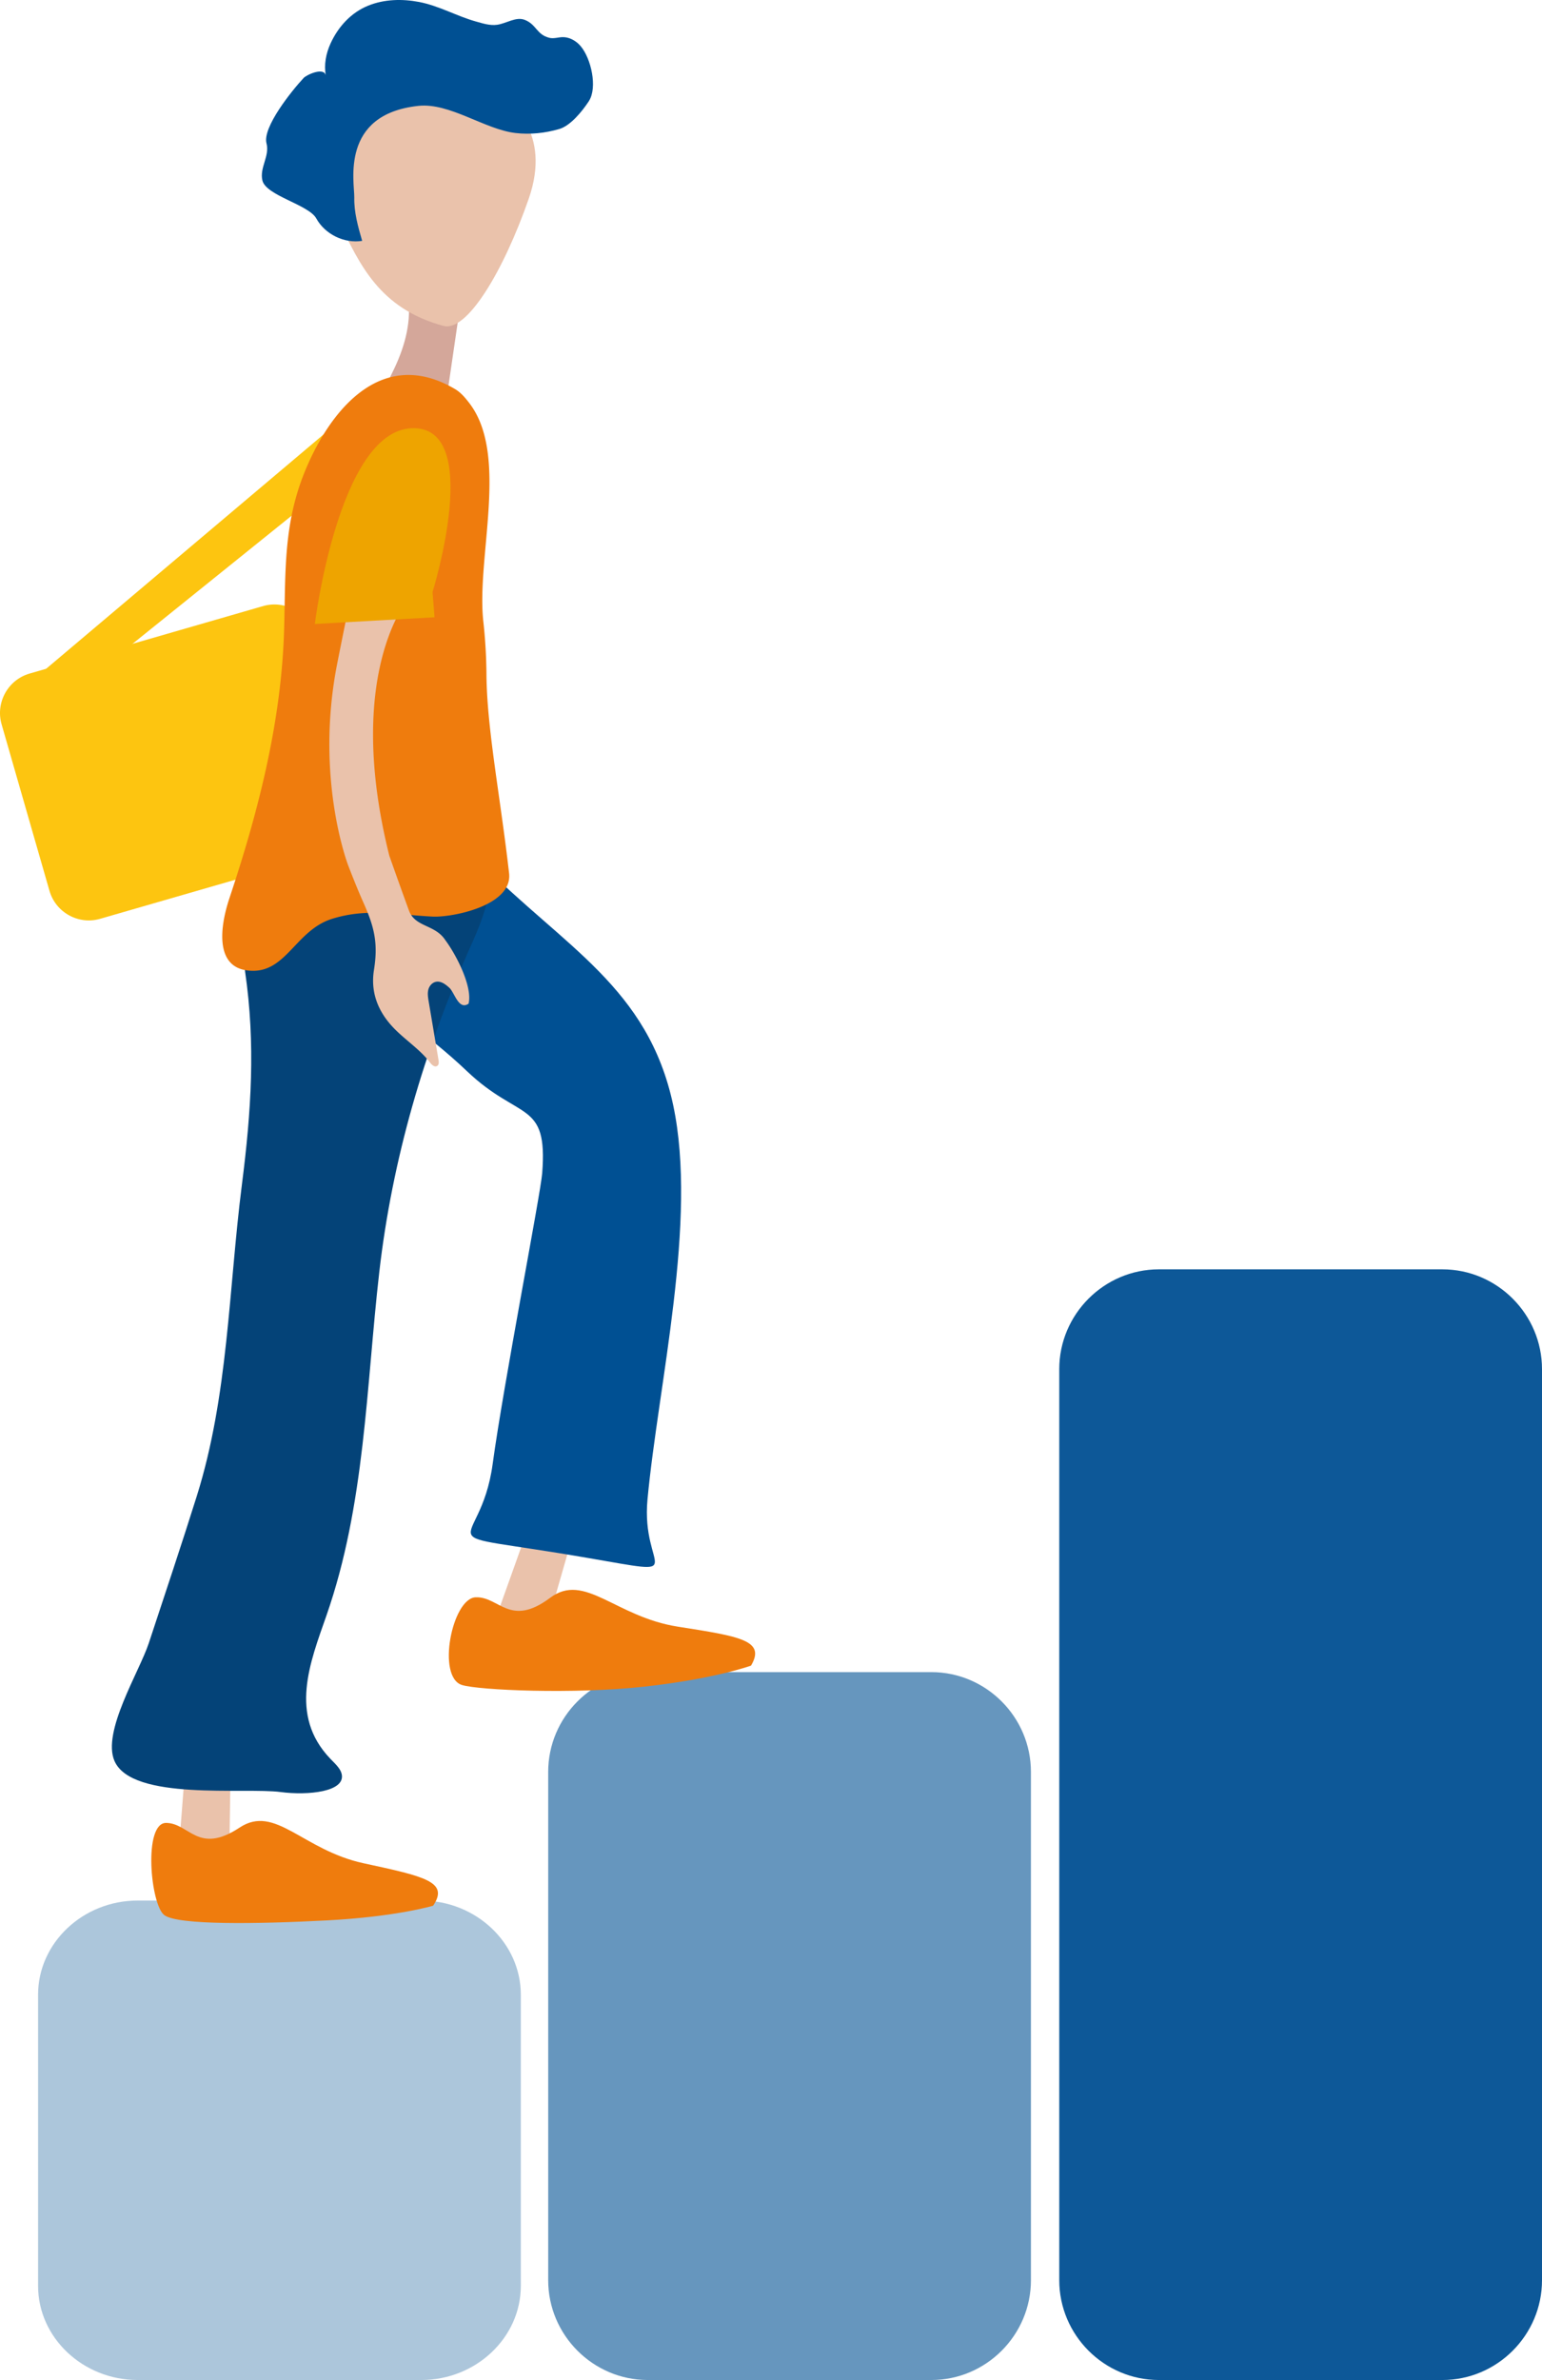 <svg width="243" height="375" viewBox="0 0 243 375" xmlns="http://www.w3.org/2000/svg">
    <g fill-rule="nonzero" fill="none">
        <g fill="#005093">
            <path d="M146.764 375h-44.675c-8.636 0-15.701-7.077-15.701-15.73v-80.079c0-8.652 7.065-15.729 15.701-15.729h44.671c8.637 0 15.702 7.077 15.702 15.73v80.079c.004 8.652-7.061 15.729-15.698 15.729z" fill-opacity=".896" opacity=".67"/>
            <path d="M227.298 375h-44.67c-8.637 0-15.703-7.077-15.703-15.73V215.73c0-8.653 7.066-15.73 15.702-15.73h44.671c8.637 0 15.702 7.077 15.702 15.73v143.54c.003 8.653-7.065 15.73-15.702 15.73z" fill-opacity=".946"/>
            <path d="M66.373 375H21.702C13.065 375 6 368.325 6 360.165v-45.876c0-8.16 7.065-14.835 15.702-14.835h44.67c8.637 0 15.703 6.675 15.703 14.835v45.876c.003 8.16-7.066 14.835-15.702 14.835z" fill-opacity=".325"/>
        </g>
        <g fill="#FDC510">
            <path d="m52.583 134.136-36.816 10.637c-3.404.985-6.988-1.003-7.97-4.415L.251 114.12c-.983-3.412 1-7.005 4.404-7.99l36.816-10.637c3.404-.985 6.987 1.003 7.97 4.415l7.545 26.238c.978 3.413-1.005 7.005-4.404 7.99z"/>
            <path d="M2.248 109.617 62.119 59.05 69.8 70.8l-11.68.665-47.39 38.151z"/>
        </g>
        <path d="m92.215 235.15-6.348 22.056-8.088-1.231 8.084-22.642s4.518.075 6.352 1.817z" fill="#EAC2AB"/>
        <path d="M118.354 262.439s-5.733 2.093-16.849 3.315c-11.115 1.223-26.02.559-28.687-.255-4.058-1.23-1.575-13.675 2.14-13.825 3.716-.15 5.391 4.833 11.743.075 5.44-4.076 10.255 3.008 20.12 4.551 9.866 1.548 13.862 2.164 11.533 6.139z" fill="#EF7C0D"/>
        <path d="M102.036 236.258c1.698-18.135 7.93-43.885 4.049-62.133-3.948-18.552-17.16-24.91-30.293-38.155-13.568-13.689-13.506-.603-13.506-.603l-1.207 3.918c6.409 5.365-12.216 8.874-5.97 14.406 6.73 5.958 11.997 8.922 18.498 15.104 8.286 7.88 12.743 4.49 11.835 16.068-.259 3.284-6.093 33.225-7.808 45.823-1.983 14.582-11.97 10.136 14.954 14.78 16.743 2.88 8.39 2.14 9.448-9.208z" fill="#005093"/>
        <path d="m36.467 269.44-.325 22.54-8.054.672 1.83-23.499s4.338-.958 6.549.286z" fill="#EAC2AB"/>
        <path d="M68.256 300.268s-5.782 1.742-16.81 2.318c-11.027.576-23.322.752-25.529-.818-2.206-1.57-3.386-14.608.285-14.546 3.672.061 5 5.065 11.559.734 5.619-3.711 9.909 3.54 19.528 5.62 9.62 2.08 13.515 2.906 10.967 6.692z" fill="#EF7C0D"/>
        <path d="M53.828 279.447c-.219-.853-1.07-1.6-1.785-2.348-6.566-6.86-3.163-15.205-.596-22.562 6.092-17.453 6.25-35.991 8.32-54.082 2.019-17.659 7.037-34.91 14.362-51.276 2.663-5.945 6.518-15.184-4.031-14.981-4.996.096-9.747-.827-14.432-2.38-2.465-.817.264-1.182-2.465-.817-9.304 1.249-15.41 16.362-14.576 22.096 1.662 11.415.97 22.008-.509 33.59-2.092 16.42-2.127 33.178-7.097 49.012-2.435 7.761-5.027 15.474-7.571 23.2-1.488 4.507-7.414 13.961-5.405 18.57 2.76 6.327 20.525 4.133 26.188 4.89 4.255.558 10.348-.014 9.597-2.912z" fill="#044378"/>
        <g>
            <path d="M72.445 48.64 70 65.404c-4.316 1.191-8.843 3.46-13.396 3.456.206-3.109 3.457-6.666 4.948-9.6 1.812-3.556 3.088-7.241 2.886-11.234-.526-10.435 8.006.616 8.006.616z" fill="#D4A79A"/>
            <path d="M80.025 16.15c-.01.017 7.022 4.485 3.294 15.174C79.332 42.761 73.58 52.34 69.892 51.35c-10.203-2.74-13.239-9.89-16.318-16.058-3.777-7.568 6.527-24.524 6.527-24.524l8.642-3.544 11.282 8.926z" fill="#EAC2AB"/>
            <path d="M93.061 15.433c1.027-2.384-.123-6.86-1.886-8.513-.68-.638-1.57-1.082-2.5-1.069-.698.009-1.408.273-2.084.11-2.035-.484-2.03-2.106-3.9-2.832-1.39-.54-2.868.563-4.35.774-1.124.158-2.234-.207-3.321-.51C71.958 2.54 69.199.917 66.036.31c-2.667-.51-5.5-.444-8.045.594-2.654 1.082-4.685 3.29-5.895 5.932-.724 1.579-1.07 3.373-.75 5.07-.264-1.394-3.018-.132-3.492.374-1.855 1.983-6.527 7.787-5.856 10.311.53 2.001-1.119 3.813-.65 5.835.558 2.41 7.291 3.804 8.497 5.998 1.387 2.515 4.444 3.98 7.225 3.527-.65-2.23-1.29-4.507-1.241-6.847.052-2.339-2.312-13.095 10.106-14.423 4.935-.527 10.458 3.72 15.309 4.279 2.303.264 4.654.022 6.896-.633 1.732-.506 3.566-2.722 4.64-4.362.11-.172.202-.348.281-.532z" fill="#005093"/>
        </g>
        <path d="M76.169 97.934c-1.127-10.11 4.088-26.2-2.202-34.409-.645-.84-1.338-1.68-2.272-2.23-11.83-6.956-20.02 3.853-23.802 13.364-3.276 8.245-2.873 15.834-3.118 24.435-.408 14.498-4.01 28.605-8.607 42.386-1.64 4.916-2.074 10.64 2.562 11.388 6.268 1.007 7.62-6.226 13.603-8.095 5.465-1.706 9.878-.66 15.848-.352 2.96.154 12.633-1.67 12.045-6.833-1.399-12.229-3.496-22.778-3.566-31.295a81.796 81.796 0 0 0-.491-8.36z" fill="#EF7C0D"/>
        <path d="M60.154 71.427s-3.413 14.911-7.005 33.085c-3.593 18.178 1.737 31.889 1.737 31.889.776 2.005 1.574 4.006 2.443 5.945 1.702 3.821 2.263 6.363 1.6 10.5-.556 3.487.62 6.561 3.172 9.19 1.825 1.878 4.115 3.334 5.694 5.418.254.334.676.712 1.057.519.325-.163.312-.594.255-.937-.518-3.091-1.036-6.182-1.558-9.274-.1-.602-.201-1.226-.052-1.82.149-.594.618-1.156 1.263-1.258.772-.118 1.47.431 2.035.937.86.774 1.457 3.593 3.045 2.524.666-2.709-2.014-7.818-3.672-10.026-1.632-2.497-4.755-1.996-5.724-4.66a778.402 778.402 0 0 1-3.093-8.633c-7.15-28.626 2.93-40.38 2.93-40.38s-2.21-1.85-.631-16.076c1.588-14.216-3.496-6.943-3.496-6.943z" fill="#EAC2AB"/>
        <path d="M68.164 93.277s8.193-26.287-3.308-25.803c-11.501.484-15.243 30.842-15.243 30.842l18.862-1.055-.311-3.984z" fill="#EEA400"/>
    </g>
</svg>
